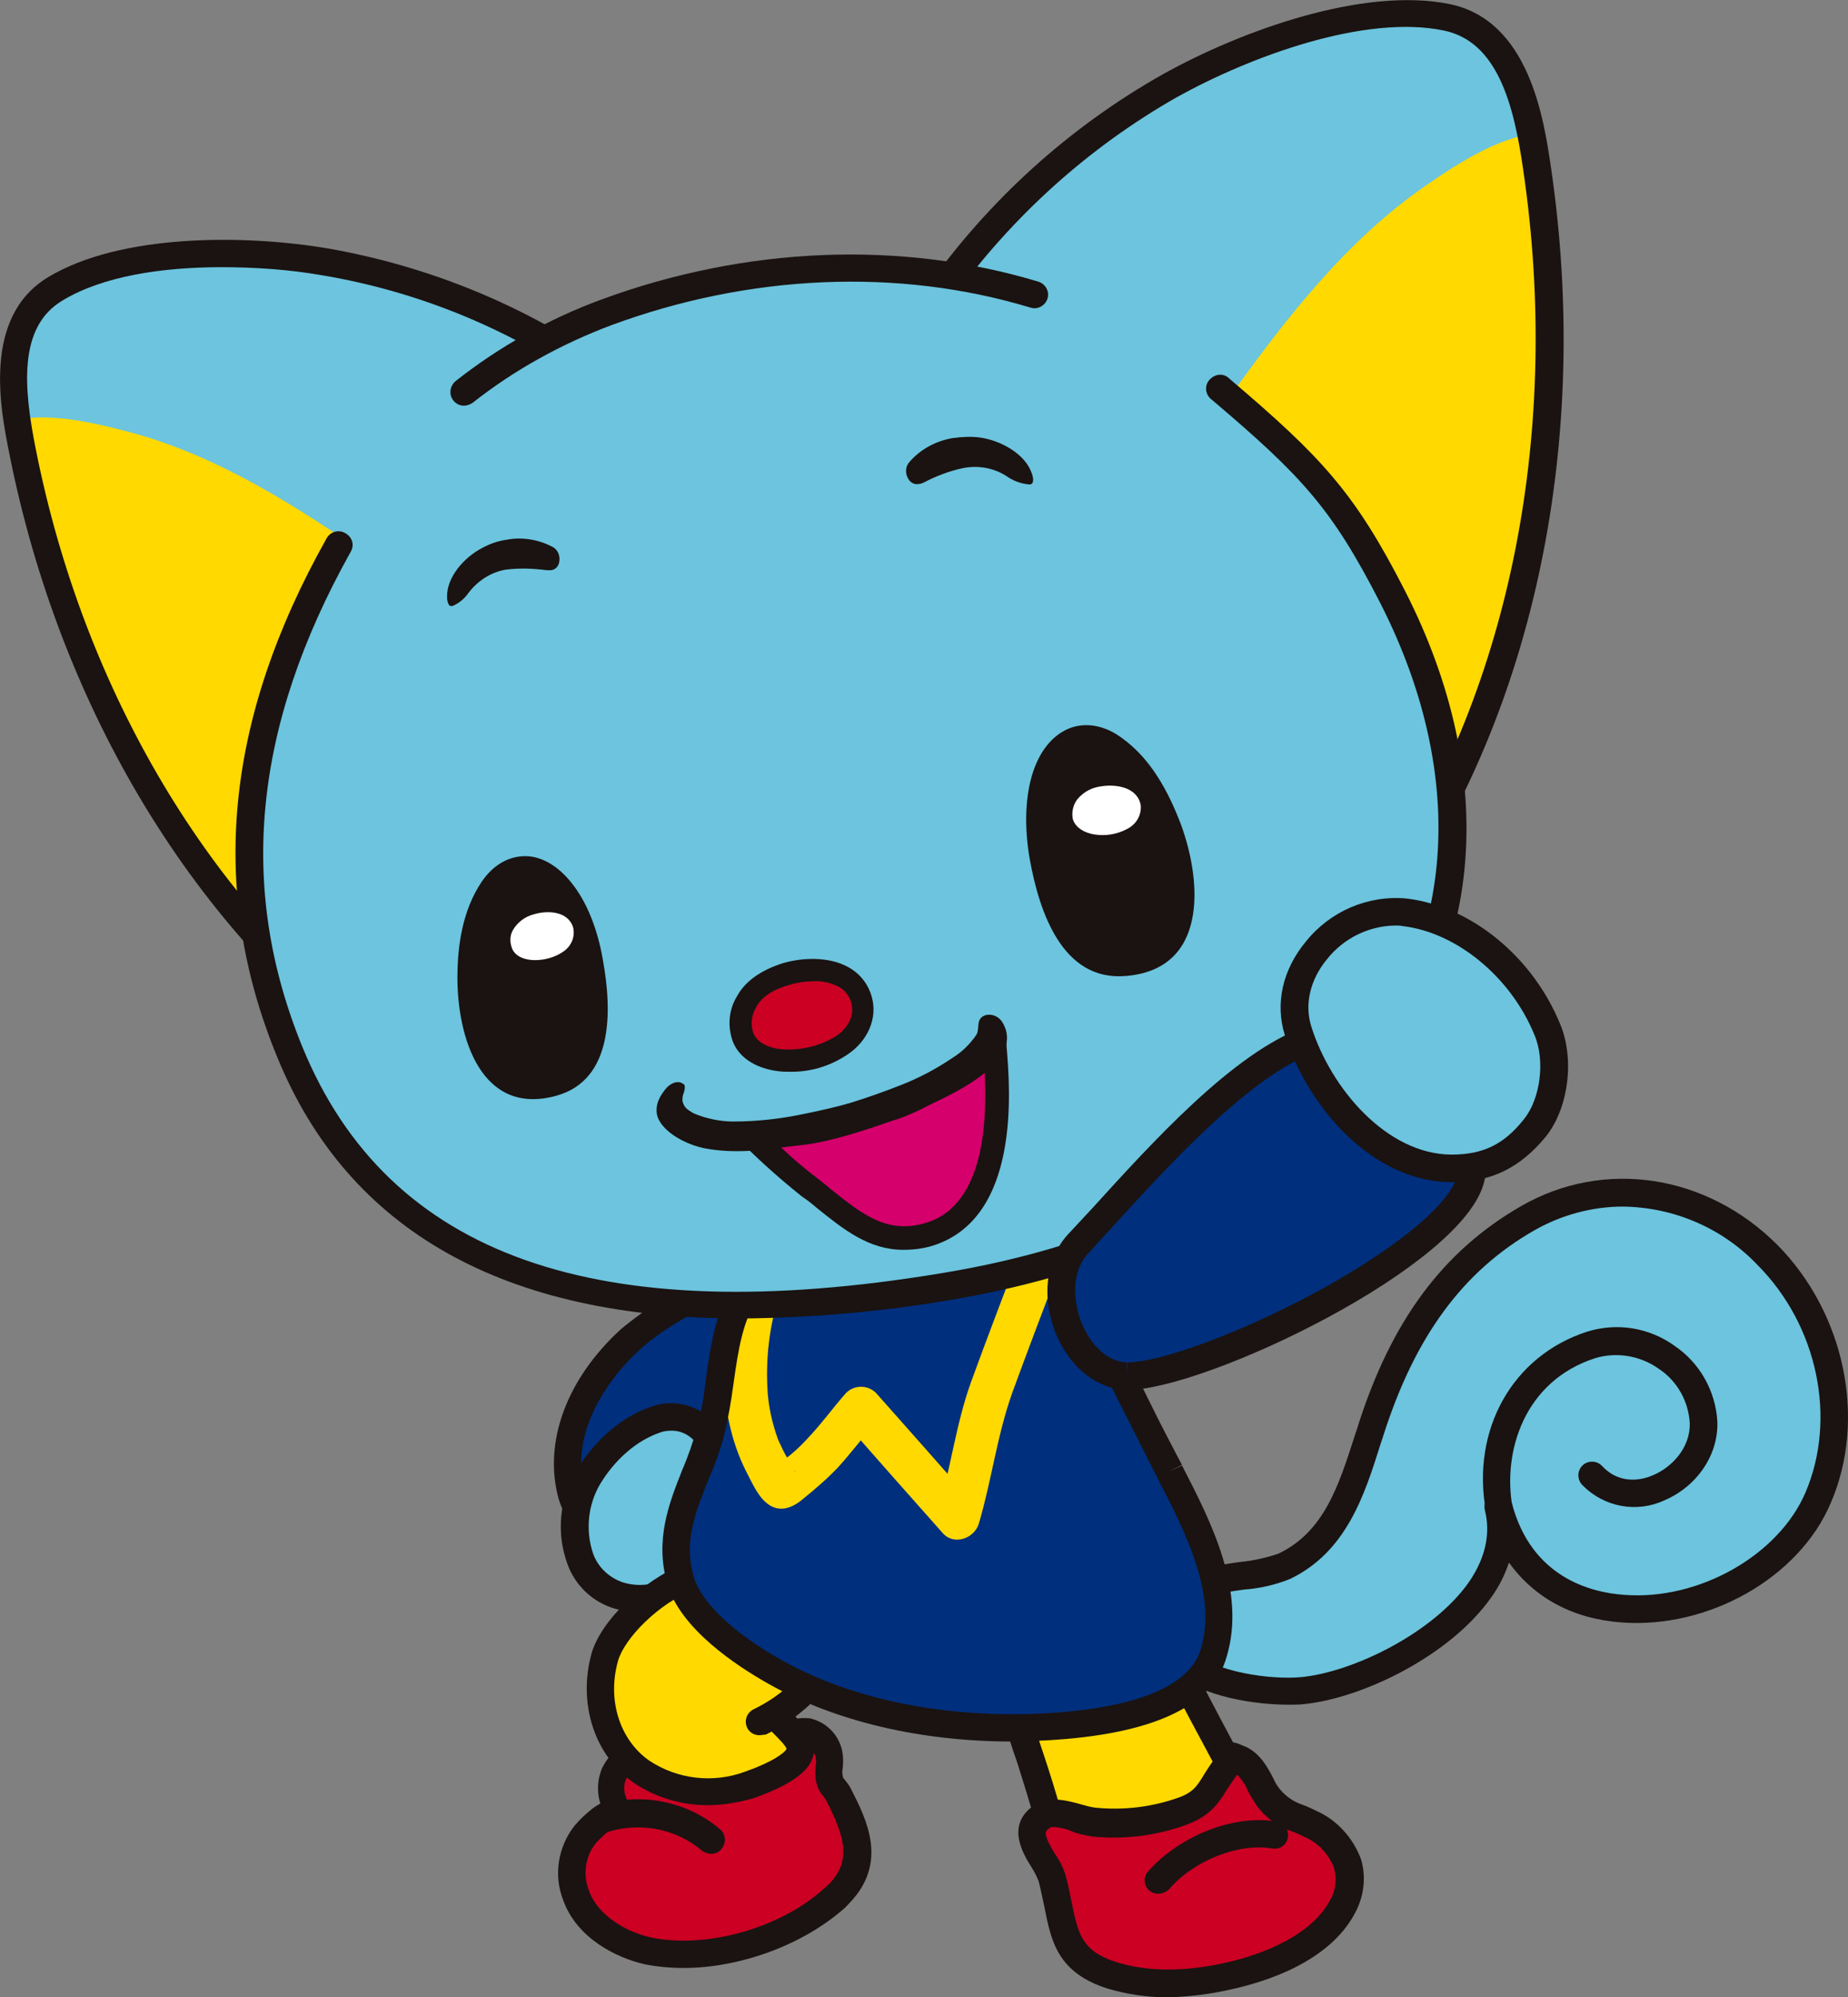 <?xml version="1.0" encoding="utf-8"?>
<!-- Generator: Adobe Illustrator 26.5.0, SVG Export Plug-In . SVG Version: 6.00 Build 0)  -->
<svg version="1.1" id="グループ_1457" xmlns="http://www.w3.org/2000/svg" xmlns:xlink="http://www.w3.org/1999/xlink" x="0px"
	 y="0px" viewBox="0 0 314.8 340" style="enable-background:new 0 0 314.8 340;" xml:space="preserve">
<rect x="0" y="0" width="314.8" height="340" fill="#808080" stroke="none"/>
<style type="text/css">
	.st0{fill:#6CC4DE;}
	.st1{fill:#1A1311;}
	.st2{fill:#CB0023;}
	.st3{fill:#002F7E;}
	.st4{fill:#FFD900;}
	.st5{clip-path:url(#SVGID_00000049216148340100447350000011487646114726475189_);}
	.st6{clip-path:url(#SVGID_00000005962771288233688920000008718208523294407609_);}
	.st7{fill:#D6006C;}
	.st8{fill:#FFFFFF;}
</style>
<g id="グループ_1446">
	<g id="グループ_1358" transform="translate(195.846 200.719)">
		<g id="グループ_1357">
			<path id="パス_1414" class="st0" d="M105.2,12.9C94.3,2,78.1-1.2,64.5,6.7c-14.3,8.2-22.1,21.1-27,36.6
				c-2.8,8.9-5.4,18.3-14.6,22.6c-5.7,2.7-21.1,0.7-20.5,10.5c0.5,9.3,17.1,11.4,23.8,10.8c13.1-1.3,37.5-14.9,33.2-31.3
				c7,26.7,45.2,20.1,54.5-1.4C119.8,40.5,115.7,23.5,105.2,12.9z"/>
			<path id="パス_1415" class="st1" d="M23.7,89.5c-5.5,0-14.7-1.2-19.9-5.7C1.6,82,0.2,79.4,0,76.5c-0.5-8.9,9.1-10.4,15.4-11.3
				c2.2-0.2,4.4-0.7,6.5-1.4c7.8-3.7,10.3-11.6,13-20l0.4-1.2C41,24.3,49.9,12.3,63.3,4.6c14.1-8.1,31.6-5.4,43.6,6.6
				c11.5,11.6,15.3,29.7,9.1,44c-5.4,12.7-20.8,21.4-35.6,20.3c-8.3-0.6-14.9-4.2-19.2-10.2c-0.7,2.1-1.7,4.1-3,5.9
				c-7,10-22,17.2-31.9,18.2C25.5,89.5,24.6,89.5,23.7,89.5z M80.6,4.7c-5.2,0-10.4,1.4-15,4c-12.3,7-20.5,18.2-25.9,35.3l-0.4,1.2
				c-2.7,8.6-5.8,18.3-15.4,22.9c-2.5,1-5.1,1.6-7.8,1.8C8,71,4.5,72.2,4.7,76.2c0.1,1.6,0.9,3.1,2.2,4.1c4.3,3.7,13.8,5,19,4.5
				c8.9-0.9,22.5-7.6,28.5-16.2c2.8-4.1,3.7-8.2,2.7-12.2v0c-0.3-1.3,0.4-2.5,1.7-2.9c1.3-0.3,2.5,0.4,2.9,1.7l0,0
				C65,67.8,75.1,70.4,80.8,70.8c12.7,1,26.3-6.7,30.9-17.4c5.4-12.6,2.1-28.5-8.2-38.8C97.5,8.3,89.2,4.8,80.6,4.7L80.6,4.7z"/>
		</g>
		<path id="パス_1416" class="st1" d="M59.6,58.6c-1.1,0-2.1-0.8-2.3-1.9c-2.6-14,4.5-26.6,17.2-30.7c5.1-1.6,10.6-0.7,14.9,2.4
			c4.3,2.9,7,7.7,7.3,12.9c0.2,5.6-3.4,11-9,13.4c-4.7,2.2-10.3,1.2-14-2.6c-0.9-0.9-0.9-2.4,0-3.3s2.4-0.9,3.3,0
			c0,0,0.1,0.1,0.1,0.1c3.2,3.4,7.2,2.2,8.7,1.5c3.1-1.3,6.3-4.6,6.2-8.8c-0.2-3.7-2.1-7.2-5.3-9.3c-3.1-2.2-7.1-2.9-10.8-1.8
			c-12.1,3.9-15.8,15.9-14.1,25.4c0.2,1.3-0.6,2.5-1.9,2.7c0,0,0,0,0,0C59.9,58.6,59.8,58.6,59.6,58.6z"/>
	</g>
	<g id="グループ_1382" transform="translate(94.346 208.289)">
		<g id="グループ_1381">
			<g id="グループ_1380">
				<g id="グループ_1379">
					<g id="グループ_1378">
						<g id="グループ_1377">
							<g id="グループ_1376">
								<g id="グループ_1375">
									<g id="グループ_1374">
										<g id="グループ_1373">
											<g id="グループ_1372">
												<g id="グループ_1371">
													<g id="グループ_1370">
														<g id="グループ_1369">
															<g id="グループ_1364" transform="translate(0 8.325)">
																<g id="グループ_1359" transform="translate(0.709 75.827)">
																	<path id="パス_1417" class="st2" d="M47,30.7c0.3-0.3,0.6-0.6,0.9-0.9c5.2-5.5,2.8-11.1-0.1-16.8
																		c-0.6-1.3-1.2-1.2-1.6-2.6c-0.3-1.3,0.2-2.8-0.1-4.2c-0.4-1.8-1.8-3.3-3.6-3.7c-1.9-0.3-4,1.1-5.7,1.6
																		c-2,0.5-4.2,0.9-6.2,1.3c-4.9,0.9-10-0.5-15,0.2c-2.6,0.2-4.9,1.8-6,4.1c-1.1,2.6-0.4,4.8,1,7
																		c-1-1.7-5.3,2.6-6,3.4c-2.3,3-2.9,6.9-1.5,10.4c1.8,5,7.3,8.3,12.3,9.4C25.7,41.8,39.2,37.8,47,30.7z"/>
																	<path id="パス_1418" class="st1" d="M21.4,42.6c-2.2,0-4.4-0.2-6.5-0.6c-5-1.1-11.7-4.5-14-10.9
																		c-1.7-4.3-0.9-9.1,1.9-12.7c1.3-1.5,2.7-2.8,4.4-3.8c-0.6-2-0.5-4.1,0.3-6c1.5-3.1,4.5-5.2,7.9-5.5
																		c2.5-0.2,5-0.2,7.4,0c2.5,0.3,5,0.2,7.4-0.1l1.4-0.3c1.6-0.3,3.1-0.6,4.6-1c0.5-0.2,1-0.3,1.5-0.6
																		c1.6-0.8,3.4-1.2,5.2-1c2.7,0.6,4.9,2.7,5.5,5.5c0.2,1,0.2,2,0.1,3c-0.1,0.4-0.1,0.8,0,1.3c0,0.2,0.1,0.4,0.3,0.6
																		c0.4,0.5,0.8,1,1.1,1.6c2.7,5.3,6.4,12.6-0.3,19.5c-0.3,0.3-0.6,0.7-1,1l0,0C41.6,38.7,31,42.6,21.4,42.6z
																		 M9.6,18.6c-1.2,0.8-2.2,1.7-3.2,2.8c-1.8,2.3-2.2,5.4-1.1,8.1c1.5,4.2,6.4,7,10.5,7.9c9.5,2,22.2-1.6,29.6-8.4
																		l0,0c0.3-0.2,0.5-0.5,0.8-0.7c4-4.2,2.4-8.4-0.5-14.2c-0.1-0.2-0.3-0.4-0.4-0.6c-0.6-0.7-1.1-1.5-1.3-2.5
																		c-0.2-0.9-0.2-1.9-0.1-2.8c0.1-0.5,0.1-1,0-1.4c-0.2-0.9-0.8-1.7-1.7-2c-0.9,0.1-1.8,0.3-2.6,0.7
																		c-0.7,0.3-1.4,0.6-2.1,0.8c-1.6,0.4-3.4,0.7-5,1L31,7.5c-2.8,0.4-5.7,0.5-8.6,0.2c-2.2-0.2-4.4-0.2-6.6,0
																		c-1.8,0.1-3.3,1.1-4.2,2.7c-0.6,1.5-0.4,2.8,0.8,4.8c0.7,1.1,0.3,2.5-0.8,3.2C11.1,18.8,10.3,18.9,9.6,18.6
																		L9.6,18.6z M47,30.7L47,30.7z"/>
																</g>
																<path id="パス_1419" class="st1" d="M26.8,99c-0.5,0-1.1-0.2-1.5-0.5c-4.6-3.9-10.9-5-16.5-3.1
																	c-1.2,0.4-2.6-0.3-3-1.5c-0.4-1.2,0.2-2.5,1.5-3c7.2-2.5,15.2-1,21,3.9c1,0.8,1.1,2.3,0.3,3.3
																	C28.2,98.7,27.5,99,26.8,99L26.8,99z"/>
																<g id="グループ_1361">
																	<g id="グループ_1360">
																		<path id="パス_1420" class="st3" d="M35,7.5c0.1,8.3-8.6,19.4-12.5,26.2C20.6,37,16.5,46.1,12.6,47
																			c-4.4,1.1-8.7-5.8-9.6-9.2C0.3,27.9,5.8,18,13,11.4C16.7,8,34.8-4.7,35,7.5z"/>
																		<path id="パス_1421" class="st1" d="M11.7,49.5c-5.6,0-9.9-7.5-10.9-11C-1.8,29,2.1,18.2,11.4,9.7
																			C11.5,9.6,26-2.7,33.5,0.5c1.7,0.7,3.8,2.5,3.8,6.9l0,0c0.1,7.2-5.4,15.7-9.8,22.5c-1.2,1.8-2.2,3.5-3.1,4.9
																			c-0.3,0.6-0.7,1.3-1.2,2.2c-3.1,5.9-6.2,11.2-10.1,12.2C12.7,49.4,12.2,49.5,11.7,49.5z M30.5,4.7
																			c-3.9,0-12.4,5.2-15.9,8.5c-3,2.7-12.5,12.6-9.3,24.1c0.9,3.2,4.5,8.1,6.8,7.5c2.2-0.5,5.6-7.1,7.1-9.8
																			c0.5-0.9,0.9-1.7,1.3-2.4c0.9-1.5,2-3.2,3.2-5.1c4.1-6.3,9.1-14.2,9-19.9c0-1.5-0.4-2.4-1-2.7
																			C31.3,4.7,30.9,4.6,30.5,4.7L30.5,4.7z"/>
																	</g>
																</g>
																<g id="グループ_1362" transform="translate(1.176 22.252)">
																	<path id="パス_1422" class="st0" d="M28.1,17.2C27,26.3,19.9,35.6,9.9,32.7c-8-2.3-9.4-13.4-5.2-20.1
																		c2.6-4.2,6.5-8.1,11.3-9.7C24.6,0,28.9,10,28.1,17.2z"/>
																	<path id="パス_1423" class="st1" d="M13.6,35.6c-1.5,0-2.9-0.2-4.4-0.6c-3.8-1.1-6.8-4-8.1-7.7
																		C-0.8,22-0.2,16.2,2.7,11.4c3.2-5.2,7.8-9.1,12.5-10.7c3.3-1.3,7.1-0.7,9.9,1.6c4.5,3.6,5.9,10.4,5.3,15.2l0,0
																		C29.6,24,26.2,30,21.5,33.2C19.1,34.7,16.4,35.6,13.6,35.6z M18.9,4.7c-0.8,0-1.5,0.1-2.2,0.4
																		c-3.7,1.3-7.4,4.4-10,8.7c-2.1,3.6-2.5,7.9-1.2,11.8c0.8,2.3,2.7,4.1,5,4.9c2.8,0.9,5.9,0.5,8.4-1.2
																		c3.6-2.4,6.2-7.2,6.9-12.3l0,0c0.5-4.2-1.1-9-3.6-11.1C21.2,5.1,20.1,4.7,18.9,4.7L18.9,4.7z M28.1,17.2L28.1,17.2
																		z"/>
																</g>
																<g id="グループ_1363" transform="translate(5.64 48.419)">
																	<path id="パス_1424" class="st4" d="M27.7,38.7c2.2-0.8,7.5-2.8,8.5-5.2c1-2.4-2.6-4.8-4.3-6.8
																		c2.5-1.2,8.9-7.1,9.3-10.1s-4.7-7.1-6.6-8.9c-2.2-2.1-5.3-2.7-7.9-4.3C19.1-1.2,5.1,9.9,3.1,17
																		c-2,7.1,0,15.2,6.3,19.5C14.8,40.2,21.6,41,27.7,38.7z"/>
																	<path id="パス_1425" class="st1" d="M20.6,42.3c-4.5,0-8.9-1.3-12.6-3.8C1.3,33.9-1.6,25,0.8,16.4
																		C2.4,10.9,9.5,4,16.4,1.3c4.5-1.8,8.4-1.7,11.5,0.2c0.9,0.5,1.9,1,2.9,1.4c2,0.7,3.8,1.8,5.3,3.2l0.8,0.7
																		c3.5,3.2,7,6.6,6.6,10.2c-0.4,3.2-4.8,7.7-8,10.2c1.8,1.8,4.1,4.4,2.8,7.4c-1,2.4-4.3,4.5-9.9,6.5l0,0
																		C25.9,41.8,23.3,42.3,20.6,42.3z M27.7,38.7L27.7,38.7z M22.5,4.7c-1.5,0-2.9,0.4-4.3,0.9
																		C12.1,8,6.4,13.9,5.3,17.7c-1.9,6.7,0.3,13.5,5.3,17c4.8,3.2,10.9,3.9,16.3,1.9c4.6-1.6,6.8-3.2,7.1-3.9
																		c-0.1-0.5-1.5-1.9-2.2-2.6c-0.6-0.6-1.2-1.2-1.7-1.8c-0.8-1-0.7-2.5,0.3-3.3c0.1-0.1,0.3-0.2,0.4-0.3
																		c2.4-1.2,7.8-6.6,8-8.3c0.1-0.7-0.7-2.3-5.1-6.2L33,9.5c-1.2-1-2.6-1.8-4-2.3c-1.2-0.5-2.4-1.1-3.5-1.7
																		C24.6,4.9,23.5,4.7,22.5,4.7L22.5,4.7z"/>
																</g>
																<path id="パス_1426" class="st1" d="M35,78.8c-1.3,0-2.3-1-2.3-2.3c0-0.9,0.5-1.7,1.3-2.1
																	c2.5-1.2,4.8-2.8,6.8-4.7c0.6-0.6,1.2-1.1,1.8-1.5c1-0.8,2.5-0.6,3.3,0.5s0.6,2.5-0.5,3.3c-0.5,0.4-1,0.8-1.5,1.3
																	c-2.3,2.2-5,4-7.8,5.4C35.7,78.7,35.4,78.8,35,78.8z"/>
															</g>
															<g id="グループ_1367" transform="translate(74.616 64.233)">
																<g id="グループ_1365">
																	<path id="パス_1427" class="st4" d="M38.5,24.3c-2.1-3.9-4.2-7.8-6.2-11.8c-4.4-8.4-9.4-10-18.5-10.2
																		C6.4,2.1,1,5.4,2.6,13.2c2.4,11.3,7.9,22.4,8.7,33.6c0.7,8.6,11.3,5,17.5,3.7c5.2-1.1,8.6-4.6,13-7.5
																		c1.5-1,3-2.1,3.4-3.9c0.3-1.6-0.4-3.1-1.2-4.6C42.2,31.2,40.4,27.8,38.5,24.3z"/>
																	<path id="パス_1428" class="st1" d="M18.1,54.8c-2.1,0.1-4.2-0.5-6-1.7c-1.9-1.5-3-3.7-3.1-6.1
																		c-0.5-6.5-2.6-12.8-4.7-19.5c-1.6-4.5-2.9-9.2-4-13.8c-1-4.9,0.4-7.9,1.8-9.6C4.6,1.3,8.6-0.1,13.9,0
																		c9.8,0.3,15.6,2.2,20.5,11.5c2.1,3.9,4.1,7.8,6.2,11.7l0,0l5.5,10.3c0.8,1.5,1.9,3.7,1.4,6.1
																		c-0.6,2.8-3,4.4-4.4,5.3c-1.1,0.7-2.1,1.5-3.1,2.2c-3.1,2.3-6.3,4.7-10.7,5.6c-0.7,0.1-1.4,0.3-2.2,0.5
																		C24.2,54.2,21.2,54.7,18.1,54.8z M13.1,4.7c-3.4,0-6,0.9-7.3,2.4c-1.1,1.3-1.4,3.2-0.8,5.6c1,4.5,2.3,9,3.8,13.4
																		c2.2,6.7,4.4,13.6,5,20.6c0.2,1.9,0.9,2.5,1.2,2.7c2.2,1.6,7.6,0.3,11.2-0.6c0.8-0.2,1.5-0.4,2.3-0.5
																		c3.4-0.7,5.9-2.6,8.9-4.8c1.1-0.8,2.1-1.6,3.3-2.3s2.2-1.6,2.4-2.4c0.2-0.8-0.5-2.1-1-3l-5.5-10.3
																		c-2.1-3.9-4.2-7.8-6.2-11.8c-3.8-7.3-7.7-8.7-16.5-9C13.5,4.7,13.3,4.7,13.1,4.7L13.1,4.7z"/>
																</g>
																<g id="グループ_1366" transform="translate(4.487 24.12)">
																	<path id="パス_1429" class="st2" d="M35.4,39.9c-6.3,1.4-13.2,1.7-19.4-0.3c-9.1-2.9-8-8.8-10.2-16.6
																		C4.9,20-0.2,15.5,4,12.6c2.3-1.6,6.4,0.6,8.8,0.9c5.2,0.6,10.4-0.1,15.3-1.9c4.4-1.6,4.7-4,7.2-7.2
																		c1.6-2.1-0.1-2.6,2.7-1.3c2.6,1.2,3.2,4.4,4.7,6.5c2.2,2.8,4.1,2.8,7.2,4.5c5.4,2.9,8.3,8.2,5.3,14
																		C51.5,34.9,42.5,38.4,35.4,39.9z"/>
																	<path id="パス_1430" class="st1" d="M25.5,43.4c-3.5,0-6.9-0.5-10.3-1.5c-8.5-2.7-9.6-8.1-10.7-13.7
																		c-0.3-1.4-0.6-2.9-1-4.5c-0.3-0.8-0.7-1.6-1.2-2.4C0.7,18.8-2.1,14,2.7,10.7c2.5-1.7,5.7-0.8,8.2-0.1
																		c0.7,0.2,1.4,0.4,2.2,0.5c4.8,0.5,9.7-0.1,14.2-1.7c2.5-0.9,3.2-2,4.4-4c0.5-0.8,1-1.6,1.7-2.5
																		c0.2-0.2,0.3-0.5,0.4-0.8c0.2-0.8,0.7-1.5,1.4-1.9c1.1-0.5,2.1-0.1,3.2,0.4l0.5,0.2C41.3,2,42.5,4.3,43.4,6
																		c0.3,0.7,0.7,1.4,1.2,2c1,1.2,2.3,2.1,3.8,2.6c0.8,0.3,1.7,0.7,2.7,1.2c3.4,1.6,6,4.6,7.3,8.1c0.9,3,0.5,6.3-1,9.1
																		c-4.4,8.4-15.3,11.8-21.4,13.1C32.5,42.9,29,43.3,25.5,43.4z M6.1,14.4c-0.3,0-0.5,0-0.8,0.2
																		c-0.8,0.6-1.1,0.9,0.9,4.3C7,20,7.6,21.2,8,22.4c0.5,1.7,0.8,3.3,1.1,4.8c1.1,5.4,1.7,8.3,7.6,10.2
																		c5.1,1.6,11.3,1.7,18.2,0.2l0,0c4.3-0.9,14.5-3.8,18.2-10.7c1-1.7,1.2-3.7,0.7-5.5c-0.9-2.4-2.7-4.3-5-5.3
																		c-0.9-0.4-1.6-0.8-2.3-1c-2.3-0.8-4.2-2.2-5.7-4.1c-0.6-0.9-1.2-1.8-1.7-2.8c-0.4-1-1-1.9-1.8-2.7
																		c-0.1,0.1-0.2,0.2-0.3,0.4c-0.6,0.8-1,1.5-1.5,2.2c-1.4,2.3-2.8,4.4-6.8,5.9c-5.2,1.9-10.8,2.6-16.3,2
																		c-1-0.2-2-0.4-2.9-0.7C8.5,14.8,7.3,14.5,6.1,14.4L6.1,14.4z"/>
																</g>
															</g>
															<path id="パス_1431" class="st3" d="M105,42.3c-0.2-0.4-0.4-0.9-0.7-1.3C98.5,29.8,93.2,18.3,86.6,7.5
																C80.1-3.1,57.9,5.7,46.8,6.7c-6.2,0.6-10.1-1.5-13.7,3.9c-4.9,7.5-4.3,16.5-6.5,24.8c-2.3,8.6-7.8,15.7-5.1,25.3
																c1.9,6.7,10.5,12.5,16.2,15.7c13.7,7.7,30.6,10.2,46.1,9.3c8.7-0.5,25.6-2.3,28.7-12.5
																C115.6,62.8,109.7,51.4,105,42.3z"/>
															<g id="グループ_1368" transform="translate(28.98 2.357)">
																<path id="パス_1432" class="st4" d="M3,6.4c-4,10.2-4.3,23.3,0.7,33.3c0.9,1.7,1.9,4.1,3.4,5.4
																	c2.1,1.9,4.4,1.1,6.3-0.5c2.1-1.7,4.2-3.5,6-5.4c2.2-2.4,4.2-5.1,6.4-7.6h-5.1c5.5,6.3,11.1,12.6,16.6,18.8
																	c1.9,2.1,5.3,0.9,6.1-1.6c2.2-7.4,3.1-15,5.7-22.3c2.7-7.4,5.5-14.7,8.3-22.1c1.7-4.4-5.4-6.3-7-1.9
																	c-2.8,7.4-5.6,14.7-8.3,22.1c-2.6,7.2-3.5,14.9-5.7,22.3l6.1-1.6c-5.5-6.3-11.1-12.6-16.6-18.8
																	c-1.4-1.4-3.7-1.4-5.1,0c-2.3,2.6-4.3,5.4-6.7,7.9c-1.1,1.2-2.3,2.3-3.6,3.3C10,38,9.5,38.4,9,38.8
																	c-1.2,1-0.3,0.1,0.8,0.1l1.8,0.5c0.6,0.2,0.8,1.1,0.3,0.1c-0.3-0.6-0.7-1.3-1.1-1.9c-0.6-1-1.1-2.1-1.6-3.2
																	c-1-2.8-1.7-5.8-1.8-8.8C7.1,19.8,7.9,13.8,10,8.3c0.7-1.8-0.8-4-2.5-4.5C5.5,3.3,3.6,4.5,3,6.4L3,6.4z"/>
															</g>
															<path id="パス_1433" class="st1" d="M78.1,88.2c-15.6,0-30.1-3.4-41.5-9.8c-5.5-3.1-15.1-9.4-17.3-17.1
																c-2.1-7.5,0.3-13.6,2.6-19.4c1-2.3,1.8-4.7,2.5-7.1c0.7-2.7,1.2-5.5,1.5-8.3c0.8-5.8,1.7-11.8,5.2-17.2
																c3.3-5,7.3-4.9,11.1-4.9c1.4,0.1,2.9,0,4.3-0.1c3.2-0.4,6.4-1,9.6-1.8c11.9-2.6,26.7-5.7,32.4,3.7
																c4.9,7.9,9.1,16.3,13.1,24.4c1.5,3.1,3.1,6.1,4.7,9.2l0.7,1.3l-2.1,1.1l2.1-1c4.9,9.5,11,21.3,7.6,32.6
																C112.2,82.3,101.8,87,84,88C82,88.1,80,88.2,78.1,88.2z M40.7,9.2c-2.6,0-4,0.3-5.6,2.8c-3,4.5-3.7,9.7-4.5,15.3
																c-0.4,3-0.9,5.9-1.6,8.8c-0.7,2.6-1.6,5.1-2.7,7.6c-2.2,5.6-4.2,10.4-2.5,16.4c1.3,4.4,6.7,9.6,15.1,14.3
																c12,6.7,27.9,9.9,44.8,9c19.5-1.1,25.2-6.5,26.5-10.9c2.9-9.4-2.8-20.3-7.3-29l0-0.1l-0.7-1.3
																c-1.6-3.1-3.1-6.2-4.7-9.3c-4-8-8.2-16.3-12.9-24.1c-4-6.6-17-3.8-27.5-1.5C53.8,8,50.5,8.6,47.1,9.1
																c-1.6,0.1-3.2,0.2-4.8,0.1C41.7,9.2,41.2,9.2,40.7,9.2L40.7,9.2z"/>
														</g>
													</g>
												</g>
											</g>
										</g>
									</g>
								</g>
							</g>
						</g>
					</g>
				</g>
			</g>
		</g>
	</g>
	<g id="グループ_1445">
		<g id="グループ_1393" transform="translate(157.271)">
			<path id="SVGID-3" class="st0" d="M2.4,50.5c10.4-14.7,23.9-27,39.6-35.8C54.3,7.8,74.7,0,89.2,3c11.3,2.3,13.9,16.1,15.3,25.6
				c6.3,42.6-0.9,88.9-25.9,124.7C79.2,152.4,1.9,51.2,2.4,50.5z"/>
			<g id="グループ_1392" transform="translate(2.39 2.33)">
				<g>
					<defs>
						<path id="SVGID_1_" d="M0,48.1c10.4-14.7,23.9-27,39.6-35.8C51.9,5.5,72.3-2.3,86.8,0.7c11.3,2.3,13.9,16.1,15.3,25.6
							c6.3,42.6-0.9,88.9-25.9,124.7C76.8,150.1-0.5,48.9,0,48.1z"/>
					</defs>
					<clipPath id="SVGID_00000067224934673861208370000014499937781900772271_">
						<use xlink:href="#SVGID_1_"  style="overflow:visible;"/>
					</clipPath>
					<g id="グループ_1391" style="clip-path:url(#SVGID_00000067224934673861208370000014499937781900772271_);">
						<g id="グループ_1390" transform="translate(35.827 20.493)">
							<g id="グループ_1389">
								<g id="グループ_1388">
									<g id="グループ_1387">
										<g id="グループ_1386">
											<g id="グループ_1385">
												<g id="グループ_1384">
													<g id="グループ_1383">
														<path id="パス_1434" class="st4" d="M78,45.3c0.6-10.8,0.2-21.6-1-32.4c-0.4-3.6-1-7.3-3.3-10.1
															c-6.4-7.7-20.4,1.9-26.2,5.9c-13.7,9.4-24.1,22.9-33.7,36.3C6.2,55.5-5.3,72.3,2.7,85.3C5,89,51,115.5,59.4,110.6
															c4-2.3,6-6.9,7.6-11.3C73.3,81.9,77,63.8,78,45.3z"/>
													</g>
												</g>
											</g>
										</g>
									</g>
								</g>
							</g>
						</g>
					</g>
				</g>
			</g>
			<path id="パス_1435" class="st1" d="M78.6,155.6c-0.5,0-0.9-0.1-1.3-0.4c-0.4-0.3-0.7-0.7-0.9-1.1c-1.8-3.1-23-31.3-40.1-54
				c-9.2-12.2-18.2-24.2-24.9-33.1C-0.7,50.7-0.7,50.7,0.5,49.1l0,0c10.6-15,24.4-27.5,40.4-36.5C54.2,5.2,75-2.3,89.7,0.7
				c13.5,2.8,16,19.5,17.2,27.6c6.9,46.5-2.7,92.6-26.3,126.3l0,0v0l0,0C80.1,155.3,79.4,155.6,78.6,155.6z M5.2,50.6
				C8.9,55.9,25.3,77.7,40,97.2c24.5,32.5,34.6,46,38.6,51.9c21.5-32.5,30.1-76.1,23.6-120.2c-1.6-11.2-4.4-21.8-13.5-23.7
				c-13.5-2.8-33,4.4-45.6,11.4C28.2,25.1,15.3,36.7,5.2,50.6z"/>
		</g>
		<g id="グループ_1404" transform="translate(0 40.787)">
			<path id="SVGID-4" class="st0" d="M102.3,23.1c-14-9.8-30-16.4-46.9-19.3c-13.2-2.2-34-2.7-46,4.6C0.1,14,2.1,27.1,3.9,36.1
				c8,40,29.2,79,63,103C66,138.5,103,23.6,102.3,23.1z"/>
			<g id="グループ_1403" transform="translate(2.366 2.333)">
				<g>
					<defs>
						<path id="SVGID_00000135685650197508281610000013544408107695645841_" d="M99.9,20.8c-14-9.8-30-16.4-46.9-19.3
							c-13.2-2.2-34-2.7-46,4.6c-9.4,5.7-7.3,18.8-5.6,27.7c8,40,29.2,79,63,103C63.7,136.2,100.6,21.3,99.9,20.8z"/>
					</defs>
					<clipPath id="SVGID_00000005956307185859098540000015989392621607707569_">
						<use xlink:href="#SVGID_00000135685650197508281610000013544408107695645841_"  style="overflow:visible;"/>
					</clipPath>
					<g id="グループ_1402" style="clip-path:url(#SVGID_00000005956307185859098540000015989392621607707569_);">
						<g id="グループ_1401" transform="translate(-6.595 27.966)">
							<g id="グループ_1400">
								<g id="グループ_1399">
									<g id="グループ_1398">
										<g id="グループ_1397">
											<g id="グループ_1396">
												<g id="グループ_1395">
													<g id="グループ_1394">
														<path id="パス_1436" class="st4" d="M10.3,44.8c-4-9.4-7.1-19.2-9.4-29.2C0.1,12.3-0.5,8.7,0.6,5.6
															C3.9-3.4,19.5,0.7,26,2.4c15.3,4,28.9,12.8,41.8,21.7c10,6.9,25.6,18.3,22.6,32.4c-0.8,4-33.7,42.3-42.7,40.6
															c-4.3-0.8-7.6-4.3-10.4-7.7C26.1,76,17,60.9,10.3,44.8z"/>
													</g>
												</g>
											</g>
										</g>
									</g>
								</g>
							</g>
						</g>
					</g>
				</g>
			</g>
			<path id="パス_1437" class="st1" d="M66.8,141.5c-0.5,0-1-0.2-1.4-0.4l0,0l0,0h0l-0.1,0C33.5,118.3,10.3,80.2,1.6,36.5
				C0.1,29-3.1,13.2,8.2,6.4c12.3-7.4,33.3-7.3,47.6-4.9c17.2,3,33.6,9.7,47.9,19.7c1.6,1.1,1.6,1.1-4.1,19.5
				c-3.1,10.1-7.4,23.6-11.7,37.5c-8.1,25.7-18,57.5-18.7,61C69.2,140.4,68.1,141.5,66.8,141.5C66.8,141.5,66.8,141.5,66.8,141.5
				L66.8,141.5z M37.7,4.7c-10,0-20.2,1.5-27.1,5.7c-7.5,4.5-6.6,14.8-4.5,25.3c8.2,41.3,29.8,77.4,59.3,99.6
				c1.7-6.7,6.5-22.1,17.9-58.5c6.9-22,14.6-46.6,16.3-52.6C86.3,15,71,8.8,55,6.1C49.3,5.1,43.5,4.7,37.7,4.7L37.7,4.7z"/>
		</g>
		<g id="グループ_1419" transform="translate(40.125 43.266)">
			<g id="グループ_1418" transform="translate(0 2.303)">
				<g id="グループ_1417">
					<g id="グループ_1416">
						<g id="グループ_1415" transform="translate(2.591)">
							<g id="グループ_1414">
								<g id="グループ_1413">
									<g id="グループ_1412">
										<g id="グループ_1411">
											<g id="グループ_1410">
												<g id="グループ_1409">
													<g id="グループ_1408">
														<g id="グループ_1407">
															<g id="グループ_1406">
																<g id="グループ_1405">
																	<path id="パス_1438" class="st0" d="M194.6,56c-25.5-49.9-81.9-67.7-134-48.5C13,25.1-13.1,85.4,6.7,133.6
																		C25.5,179.4,76,180.5,118,173.5c27.1-4.5,50.4-14.4,69.8-34.8C210.1,115.2,208.4,83.1,194.6,56z"/>
																</g>
															</g>
														</g>
													</g>
												</g>
											</g>
										</g>
									</g>
								</g>
							</g>
						</g>
						<path id="パス_1439" class="st1" d="M86.1,178.9c-40.3,0-66.9-14.9-79-44.5C-4.6,106-1.9,77.1,15.5,46.1
							c0.6-1.1,2-1.6,3.2-0.9s1.6,2,0.9,3.2c0,0,0,0,0,0C3,78.1,0.3,105.6,11.4,132.7c14.6,35.6,50.2,48.2,108.8,38.5
							c29.2-4.8,51-15.7,68.4-34.1c19.2-20.3,21.6-50.2,6.4-80c-8.2-16-13.2-21.5-28.8-34.7c-1-0.8-1.2-2.3-0.3-3.3s2.3-1.2,3.3-0.3
							c0,0,0,0,0.1,0.1c15.9,13.5,21.4,19.5,29.9,36.1c16.2,31.7,13.5,63.6-7.2,85.4c-18.2,19.2-40.8,30.5-71.1,35.5
							C109.5,177.8,97.8,178.8,86.1,178.9z"/>
					</g>
				</g>
			</g>
			<path id="パス_1440" class="st1" d="M38.9,25.8c-1.3,0-2.3-1.1-2.3-2.3c0-0.7,0.3-1.4,0.9-1.9C45,15.7,53.4,11,62.4,7.7
				c24.5-9,50.9-10.1,74.4-3c1.2,0.4,1.9,1.7,1.5,2.9c-0.4,1.2-1.7,1.9-2.9,1.5c-22.5-6.8-47.8-5.7-71.4,3
				c-8.5,3.2-16.5,7.6-23.6,13.2C40,25.6,39.4,25.8,38.9,25.8z"/>
		</g>
		<g id="グループ_1444" transform="translate(76.157 74.381)">
			<g id="グループ_1424" transform="translate(35.792 98.355)">
				<g id="グループ_1423">
					<g id="グループ_1422">
						<g id="グループ_1421" transform="translate(13.826 1.542)">
							<g id="グループ_1420">
								<path id="パス_1441" class="st7" d="M11.1,18.6c-3,0.5-6,0.6-9.1,0.4c3.2,3.1,6.5,6.1,10,8.9c6.7,5.2,11.8,10.7,20.6,8
									C48.4,30.9,43.1,2.7,43.6,2c-4.2,5.8-11.4,10.3-17,12.2C22.3,15.6,15.9,17.9,11.1,18.6z"/>
								<path id="パス_1442" class="st1" d="M28.1,38.5c-5.9,0-10.2-3.5-14.7-7.1c-0.8-0.7-1.7-1.4-2.6-2c-3.5-2.8-6.9-5.8-10.1-9
									c-0.6-0.6-0.8-1.5-0.4-2.3c0.4-0.8,1.2-1.3,2-1.2c2.9,0.2,5.8,0.1,8.6-0.4l0,0c4.3-0.6,10-2.5,14.1-3.9l1-0.3
									c5.1-1.7,12-5.9,16-11.5l0,0c0.7-0.9,1.9-1.1,2.8-0.4c0.6,0.5,0.9,1.2,0.8,2c0,0.3,0.1,0.9,0.1,1.6
									c0.6,7.2,2.4,29.1-12.6,33.8C31.5,38.3,29.8,38.5,28.1,38.5z M7.2,21c2,1.9,4,3.6,6.1,5.2c0.9,0.7,1.8,1.4,2.6,2.1
									c5.3,4.2,9.5,7.6,16.1,5.6c10.4-3.2,10.4-18.7,9.9-26.8c-4.2,4-9.2,7.1-14.6,9.1l-1,0.3c-4.3,1.5-10.2,3.5-14.9,4.1l0,0
									C9.9,20.8,8.5,20.9,7.2,21L7.2,21z"/>
							</g>
						</g>
						<path id="パス_1443" class="st1" d="M34.5,19.8c-3.6,1.1-7.3,1.9-11.1,2.5c-5.1,0.8-10.2,1.4-15.1,0.5
							c-3.3-0.6-7.2-2.7-8.2-5.3c-0.5-1.5-0.1-3.1,1.3-4.8c0.4-0.5,0.9-0.9,1.5-1.1c0.2-0.1,0.5-0.1,0.7-0.1c0.4,0,0.7,0.2,1,0.4
							c0.2,0.4,0.1,0.9-0.1,1.5c-0.2,0.4-0.2,0.9-0.2,1.3c0.3,1.2,0.9,1.5,1.9,2.1c2.1,0.9,4.5,1.4,6.8,1.4c4.2,0,8.4-0.5,12.5-1.4
							c2.5-0.5,5.1-1.1,7.5-1.8c2.9-0.9,5.7-1.9,8.5-3c3.1-1.2,6.1-2.8,8.9-4.7c1.6-1,2.9-2.3,4-3.9c0.6-1.1-0.2-2.7,1.5-3.3
							c1.1-0.3,2.3,0.2,2.9,1.2c4.6,7.5-12.2,14-16.8,15.9C39.6,18.2,37.1,19.1,34.5,19.8z"/>
					</g>
				</g>
			</g>
			<g id="グループ_1426" transform="translate(48.059 88.881)">
				<g id="グループ_1425">
					<path id="パス_1444" class="st2" d="M22.6,7c-1.5-5.4-8.2-5.8-12.8-4.5C7.1,3.3,4.4,4.7,2.9,7.3c-1.1,1.8-1.3,4-0.6,6
						c1.1,2.9,4.5,4,7.3,4c3.3,0.1,6.6-0.8,9.5-2.6C21.7,13.1,23.4,10.2,22.6,7z"/>
					<path id="パス_1445" class="st1" d="M10.1,19.2c-0.2,0-0.4,0-0.5,0c-3.4-0.1-7.6-1.5-9-5.2c-0.9-2.5-0.7-5.3,0.7-7.6
						c1.4-2.6,4.1-4.5,7.9-5.7c3.1-0.9,7.7-1.2,11.1,0.7c2,1.1,3.4,2.9,4,5.1l0,0c1,3.6-0.7,7.5-4.2,9.8
						C17.1,18.3,13.7,19.3,10.1,19.2z M14.3,3.8c-1.3,0-2.7,0.2-4,0.6C7.4,5.2,5.5,6.5,4.6,8.2c-0.8,1.3-1,2.9-0.5,4.4
						c0.8,2,3.4,2.8,5.6,2.8c3,0.1,5.9-0.7,8.4-2.2c1.7-1.1,3.4-3.2,2.7-5.7l0,0c-0.3-1.2-1.1-2.2-2.2-2.8C17.2,4,15.7,3.7,14.3,3.8
						L14.3,3.8z"/>
				</g>
			</g>
			<g id="グループ_1427" transform="translate(98.674 49.081)">
				<path id="パス_1446" class="st1" d="M0.6,22.9c-1-5.6-0.8-11,0.6-15.1C2.5,4,4.8,1.4,7.7,0.4c2.7-0.9,5.8-0.3,8.6,1.8
					c4.9,3.5,7.9,9.1,10,14.6c3.7,10,4.6,24.8-9.4,25.9C6.1,43.6,2.2,31.7,0.6,22.9z"/>
				<path id="パス_1447" class="st8" d="M19.5,13.7c-0.5-3.1-4.1-3.7-6.7-3.3c-1.6,0.2-3,0.9-4.1,2.2c-0.7,0.9-1,2.1-0.8,3.3
					c0.4,1.6,2.2,2.5,3.7,2.7c1.8,0.3,3.7,0,5.3-0.8C18.7,17,19.6,15.4,19.5,13.7z"/>
			</g>
			<g id="グループ_1428" transform="translate(1.764 71.381)">
				<path id="パス_1448" class="st1" d="M24.8,17.8C23.9,12.4,22,7.7,19.4,4.5c-2.4-3-5.3-4.6-8.1-4.5C8.5,0.1,6,1.6,4.1,4.4
					C0.9,9.2,0,15.1,0,20.7c0,10.1,4,23.6,16.8,20.1C26.7,38.1,26.3,26.1,24.8,17.8z"/>
				<path id="パス_1449" class="st8" d="M19.7,12.1c-0.9-2.8-4.4-2.9-6.7-2.2c-1.5,0.4-2.7,1.3-3.5,2.6c-0.6,1-0.6,2.1-0.2,3.2
					c0.6,1.5,2.4,2,3.9,2c1.7,0,3.5-0.5,4.9-1.5C19.4,15.3,20.1,13.7,19.7,12.1z"/>
			</g>
			<g id="グループ_1443">
				<g id="グループ_1442">
					<g id="グループ_1441">
						<g id="グループ_1440">
							<g id="グループ_1439">
								<g id="グループ_1438">
									<g id="グループ_1437">
										<g id="グループ_1436">
											<g id="グループ_1435">
												<g id="グループ_1434">
													<g id="グループ_1433">
														<g id="グループ_1432">
															<g id="グループ_1431">
																<g id="グループ_1429" transform="translate(0 17.298)">
																	<path id="パス_1450" class="st1" d="M0.9,11.5c-0.2,0-0.4,0-0.5-0.1C0.1,11,0,10.5,0,10c-0.1-3.4,2.9-6.8,6-8.4
																		c1.3-0.7,2.7-1.2,4.2-1.4c2.7-0.5,5.5,0,7.9,1.3c0.8,0.5,1.2,1.5,1,2.5c-0.1,0.7-0.6,1.3-1.4,1.4
																		c-0.2,0-0.5,0-0.7,0c-2.3-0.3-4.6-0.4-7-0.1C7.6,5.7,5.3,7.1,3.7,9.2C3,10.2,2.1,11,0.9,11.5z"/>
																</g>
																<g id="グループ_1430" transform="translate(78.237)">
																	<path id="パス_1451" class="st1" d="M21,8.1c-1.3-0.1-2.5-0.5-3.6-1.2c-2.3-1.6-5-2.1-7.7-1.6
																		C7.3,5.8,5,6.7,2.9,7.8C2.7,7.9,2.4,8,2.2,8C1.4,8.2,0.7,7.8,0.3,7.1c-0.5-0.9-0.5-2,0.2-2.8
																		C2.4,2.1,5,0.7,7.9,0.2C9.4,0,11-0.1,12.5,0.1c3.6,0.5,7.8,2.8,8.9,6.2c0.3,0.9,0.2,1.3,0.1,1.5
																		C21.4,8,21.2,8.1,21,8.1z"/>
																</g>
															</g>
														</g>
													</g>
												</g>
											</g>
										</g>
									</g>
								</g>
							</g>
						</g>
					</g>
				</g>
			</g>
		</g>
	</g>
</g>
<g id="グループ_1452" transform="translate(194.986 309.803)">
	<g id="グループ_1451">
		<g id="グループ_1450">
			<g id="グループ_1449">
				<g id="グループ_1448">
					<g id="グループ_1447">
						<path id="パス_1452" class="st1" d="M2.3,12.6c-1.3,0-2.3-1-2.3-2.3c0-0.6,0.2-1.1,0.6-1.5c4.6-5.3,13.6-9.8,21.9-8.5
							c1.3,0.2,2.1,1.4,1.9,2.7S23,5.1,21.8,4.9c-5.7-1-13.4,2-17.6,6.9C3.7,12.3,3,12.6,2.3,12.6z"/>
					</g>
				</g>
			</g>
		</g>
	</g>
</g>
<g id="グループ_1454" transform="translate(178.437 173.837)">
	<g id="グループ_1453">
		<path id="パス_1453" class="st3" d="M13.7,60.4c-0.1,0-0.1,0-0.2,0C4.2,60.2-1.4,45,5.2,37.9c9.6-10.3,26-29.8,39.3-34.7
			c12.7-4.6,30.9,9.5,27.6,23.6C69.1,39.6,26.3,60.4,13.7,60.4z"/>
		<path id="パス_1454" class="st1" d="M13.7,62.8c0,0-0.3,0-0.3,0C8.4,62.6,3.9,59,1.5,53.4c-2.6-6.3-1.8-13,2-17.1
			c1.2-1.3,2.6-2.8,4.1-4.4C17.8,20.7,31.6,5.4,43.8,1c7-2.6,16-0.2,22.9,5.9c6.5,5.8,9.4,13.4,7.7,20.4C71,41.8,27,62.7,13.7,62.8
			L13.7,62.8z M49.8,4.7c-1.5,0-3,0.2-4.4,0.7c-11,4-25,19.4-34.3,29.6c-1.5,1.6-2.8,3.1-4.1,4.5C4,42.6,4.3,47.8,5.9,51.6
			c1.3,3.1,4,6.4,7.6,6.5l0.1,2.3l0-2.3c5.7,0,19.1-5,31.7-11.7c13.9-7.5,23.3-15.2,24.5-20.1c1.3-5.3-1.1-11.2-6.3-15.8
			C59.8,6.9,54.9,4.9,49.8,4.7z"/>
	</g>
</g>
<g id="グループ_1455" transform="translate(218.176 152.867)">
	<path id="パス_1455" class="st0" d="M21.1,2.4C10.4,1.2-0.4,12.1,3,22.6C6.5,33.6,16.6,46,29,46c6.1,0,10.3-2,14.2-6.8
		c3.5-4.3,4.3-11.8,2.2-16.8C41.4,12.6,31.9,3.7,21.1,2.4z"/>
	<path id="パス_1456" class="st1" d="M29.1,48.4H29c-13.3-0.1-24.3-12.6-28.3-25C-1,18,0.3,12.2,4.3,7.4
		c4.1-5.1,10.5-7.9,17.1-7.3l0,0c11,1.3,21.5,9.9,26.2,21.4c2.5,6,1.4,14.4-2.5,19.2C40.7,46,35.8,48.4,29.1,48.4z M19.4,4.7
		c-4.5,0.1-8.7,2.2-11.5,5.7C5,13.9,4,18.1,5.2,21.9C8.5,32.4,18,43.6,29,43.7h0.1c5.3,0,8.9-1.7,12.3-6c2.8-3.4,3.7-10,1.8-14.4
		C39.2,13.5,30,5.9,20.8,4.8C20.3,4.7,19.9,4.7,19.4,4.7L19.4,4.7z"/>
</g>
</svg>
